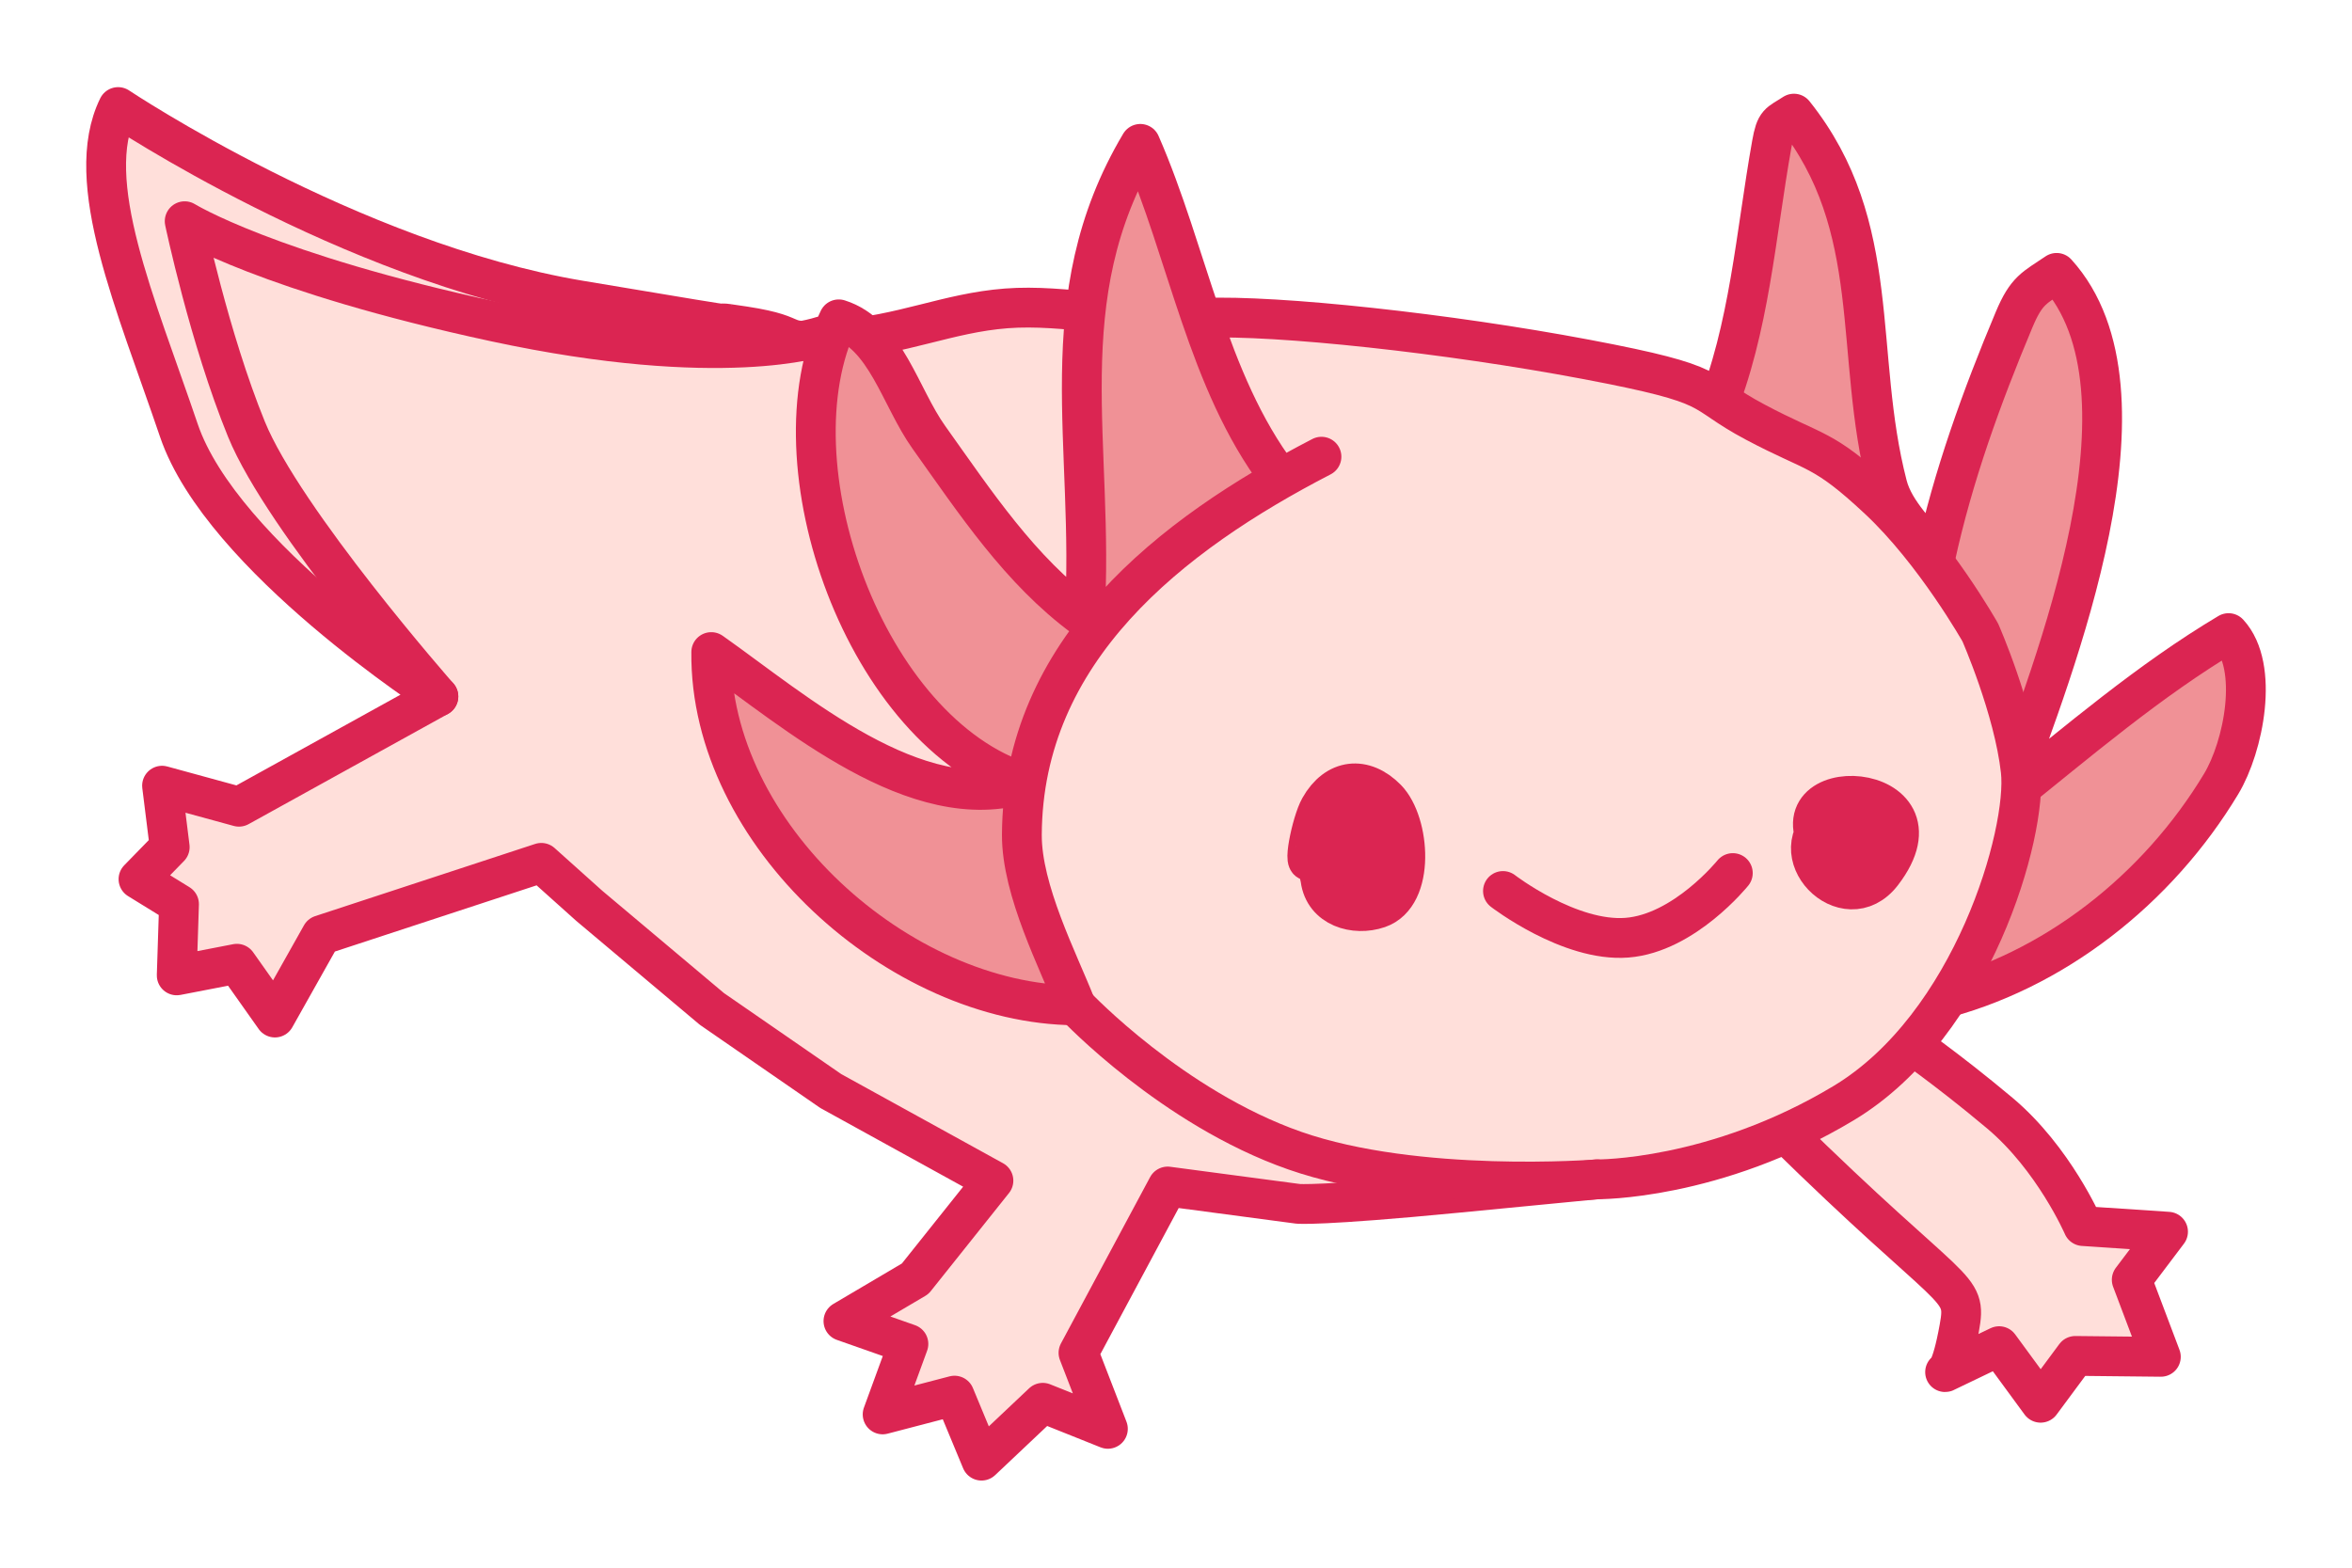 <?xml version="1.0" encoding="UTF-8" standalone="no"?>
<!DOCTYPE svg PUBLIC "-//W3C//DTD SVG 1.1//EN" "http://www.w3.org/Graphics/SVG/1.1/DTD/svg11.dtd">
<!-- Created with Vectornator (http://vectornator.io/) -->
<svg height="300.0px" stroke-miterlimit="10" style="fill-rule:nonzero;clip-rule:evenodd;stroke-linecap:round;stroke-linejoin:round;" version="1.1" viewBox="0 0 450 300" width="450.0px" xml:space="preserve" xmlns="http://www.w3.org/2000/svg" xmlns:xlink="http://www.w3.org/1999/xlink">
<defs/>
<g id="Layer-1">
<path d="M340.939 216.204C374.255 248.951 376.403 245.586 374.87 254.114C373.336 262.641 372.148 262.573 372.148 262.573L382.485 257.608L390.422 268.436L397.06 259.474L413.428 259.648L407.858 244.902L414.803 235.706L398.556 234.628C398.556 234.628 392.957 221.689 382.591 212.99C372.226 204.291 364.207 198.827 364.207 198.827" fill="#ffdfda" fill-rule="nonzero" opacity="1" stroke="#db2552" stroke-linecap="butt" stroke-linejoin="round" stroke-width="7.616"/>
<path d="M328.079 79.106C334.758 62.868 335.904 44.86 338.992 27.576C339.756 23.299 340.26 23.682 343.224 21.745C360.519 43.395 354.562 67.614 361.094 92.856C362.487 98.238 367.202 102.147 370.256 106.793C373.651 91.133 379.157 75.932 385.357 61.157C387.753 55.447 389.246 55.107 393.487 52.219C414.078 74.944 392.803 127.965 384.227 151.719C383.23 148.725 383.23 148.725 382.233 145.73C383.031 149.32 383.031 149.32 383.828 152.91C397.643 141.845 411.178 130.211 426.385 121.153C432.346 127.613 429.249 142.895 424.975 150C412.881 170.111 392.881 186.009 370.162 191.51" fill="#f09196" fill-rule="nonzero" opacity="1" stroke="#db2552" stroke-linecap="butt" stroke-linejoin="round" stroke-width="7.616"/>
<path d="M223.403 227.055L206.344 258.884L211.969 273.429L199.509 268.444L187.788 279.516L182.624 267.075L168.871 270.667L173.802 257.183L161.373 252.812L175.095 244.711L190.068 225.935L158.943 208.78L136.2 193.072L112.727 173.329L103.568 165.119L61.479 178.935L52.603 194.721L45.325 184.426L33.812 186.653L34.25 173.017L26.498 168.24L32.472 162.112L31.005 150.353L45.72 154.379L83.872 133.283C83.872 133.283 42.45 106.627 34.223 82.368C25.995 58.109 15.632 34.654 22.599 20.484C22.599 20.484 66.919 50.094 110.83 57.472C154.741 64.85 130.006 60.533 142.313 62.421C154.619 64.309 147.502 65.876 160.055 65.024C172.609 64.172 181.274 59.885 192.528 59.014C203.781 58.142 216.105 61.412 230.24 60.83C244.376 60.248 277.058 63.776 303.459 68.766C329.861 73.755 324.184 74.596 335.845 80.787C347.505 86.977 348.684 85.519 359.444 95.584C370.205 105.649 378.887 121.045 378.887 121.045C378.887 121.045 385.297 135.61 386.621 147.486C387.944 159.362 377.43 196.246 352.755 211.09C328.079 225.935 305.544 225.684 305.544 225.684C305.544 225.684 305.544 225.684 278.931 228.26C252.318 230.836 248.336 230.368 248.336 230.368L223.403 227.055" fill="#ffdfda" fill-rule="nonzero" opacity="1" stroke="#db2552" stroke-linecap="butt" stroke-linejoin="round" stroke-width="7.616"/>
<path d="M244.653 91.108C230.933 72.904 227.281 48.358 218.172 27.533C200.518 57.193 209.575 85.393 207.5 118.239C195.132 109.16 186.562 96.089 177.711 83.681C172.214 75.974 169.505 63.953 160.476 61.11C147.167 88.548 165.551 140.284 196.075 149.862C175.364 156.508 152.026 136.036 136.083 124.782C135.706 159.656 172.074 192.193 205.816 192.387C202.503 183.938 195.458 170.402 195.51 159.743C195.683 124.485 223.832 102.393 252.831 87.395" fill="#f09196" fill-rule="nonzero" opacity="1" stroke="#db2552" stroke-linecap="butt" stroke-linejoin="round" stroke-width="7.616"/>
<path d="M305.544 225.684C305.544 225.684 271.158 228.388 247.721 220.19C224.284 211.992 205.957 192.613 205.957 192.613" fill="none" opacity="1" stroke="#db2552" stroke-linecap="butt" stroke-linejoin="round" stroke-width="7.616"/>
<path d="M287.557 170.504C287.557 170.504 300.283 180.3 311.277 179.442C322.271 178.584 331.534 167.073 331.534 167.073" fill="none" opacity="1" stroke="#db2552" stroke-linecap="butt" stroke-linejoin="round" stroke-width="7.616"/>
<path d="M250.947 164.305C249.003 166.953 250.89 157.436 252.499 154.572C255.635 148.989 260.948 148.422 265.311 152.875C269.775 157.431 270.864 171.375 263.739 173.809C259.185 175.364 253.355 173.649 252.641 168.259C252.534 167.456 251.52 163.524 250.947 164.305Z" fill="#db2552" fill-rule="nonzero" opacity="1" stroke="#db2552" stroke-linecap="butt" stroke-linejoin="round" stroke-width="7.616"/>
<path d="M348.912 163.193C338.11 147.246 373.947 149.009 360.121 167.057C353.057 176.279 340.228 162.99 350.013 156.362" fill="#db2552" fill-rule="nonzero" opacity="1" stroke="#db2552" stroke-linecap="butt" stroke-linejoin="round" stroke-width="7.616"/>
<path d="M83.872 133.283" fill="#db2552" fill-rule="nonzero" opacity="1" stroke="#db2552" stroke-linecap="butt" stroke-linejoin="round" stroke-width="7.616"/>
<path d="M83.872 133.283C83.872 133.283 54.281 99.618 47.146 82.123C40.011 64.628 35.334 42.332 35.334 42.332C35.334 42.332 51.256 52.226 94.748 61.583C138.241 70.939 157.094 64.379 157.094 64.379" fill="none" opacity="1" stroke="#db2552" stroke-linecap="butt" stroke-linejoin="round" stroke-width="7.616"/>
</g>
</svg>
